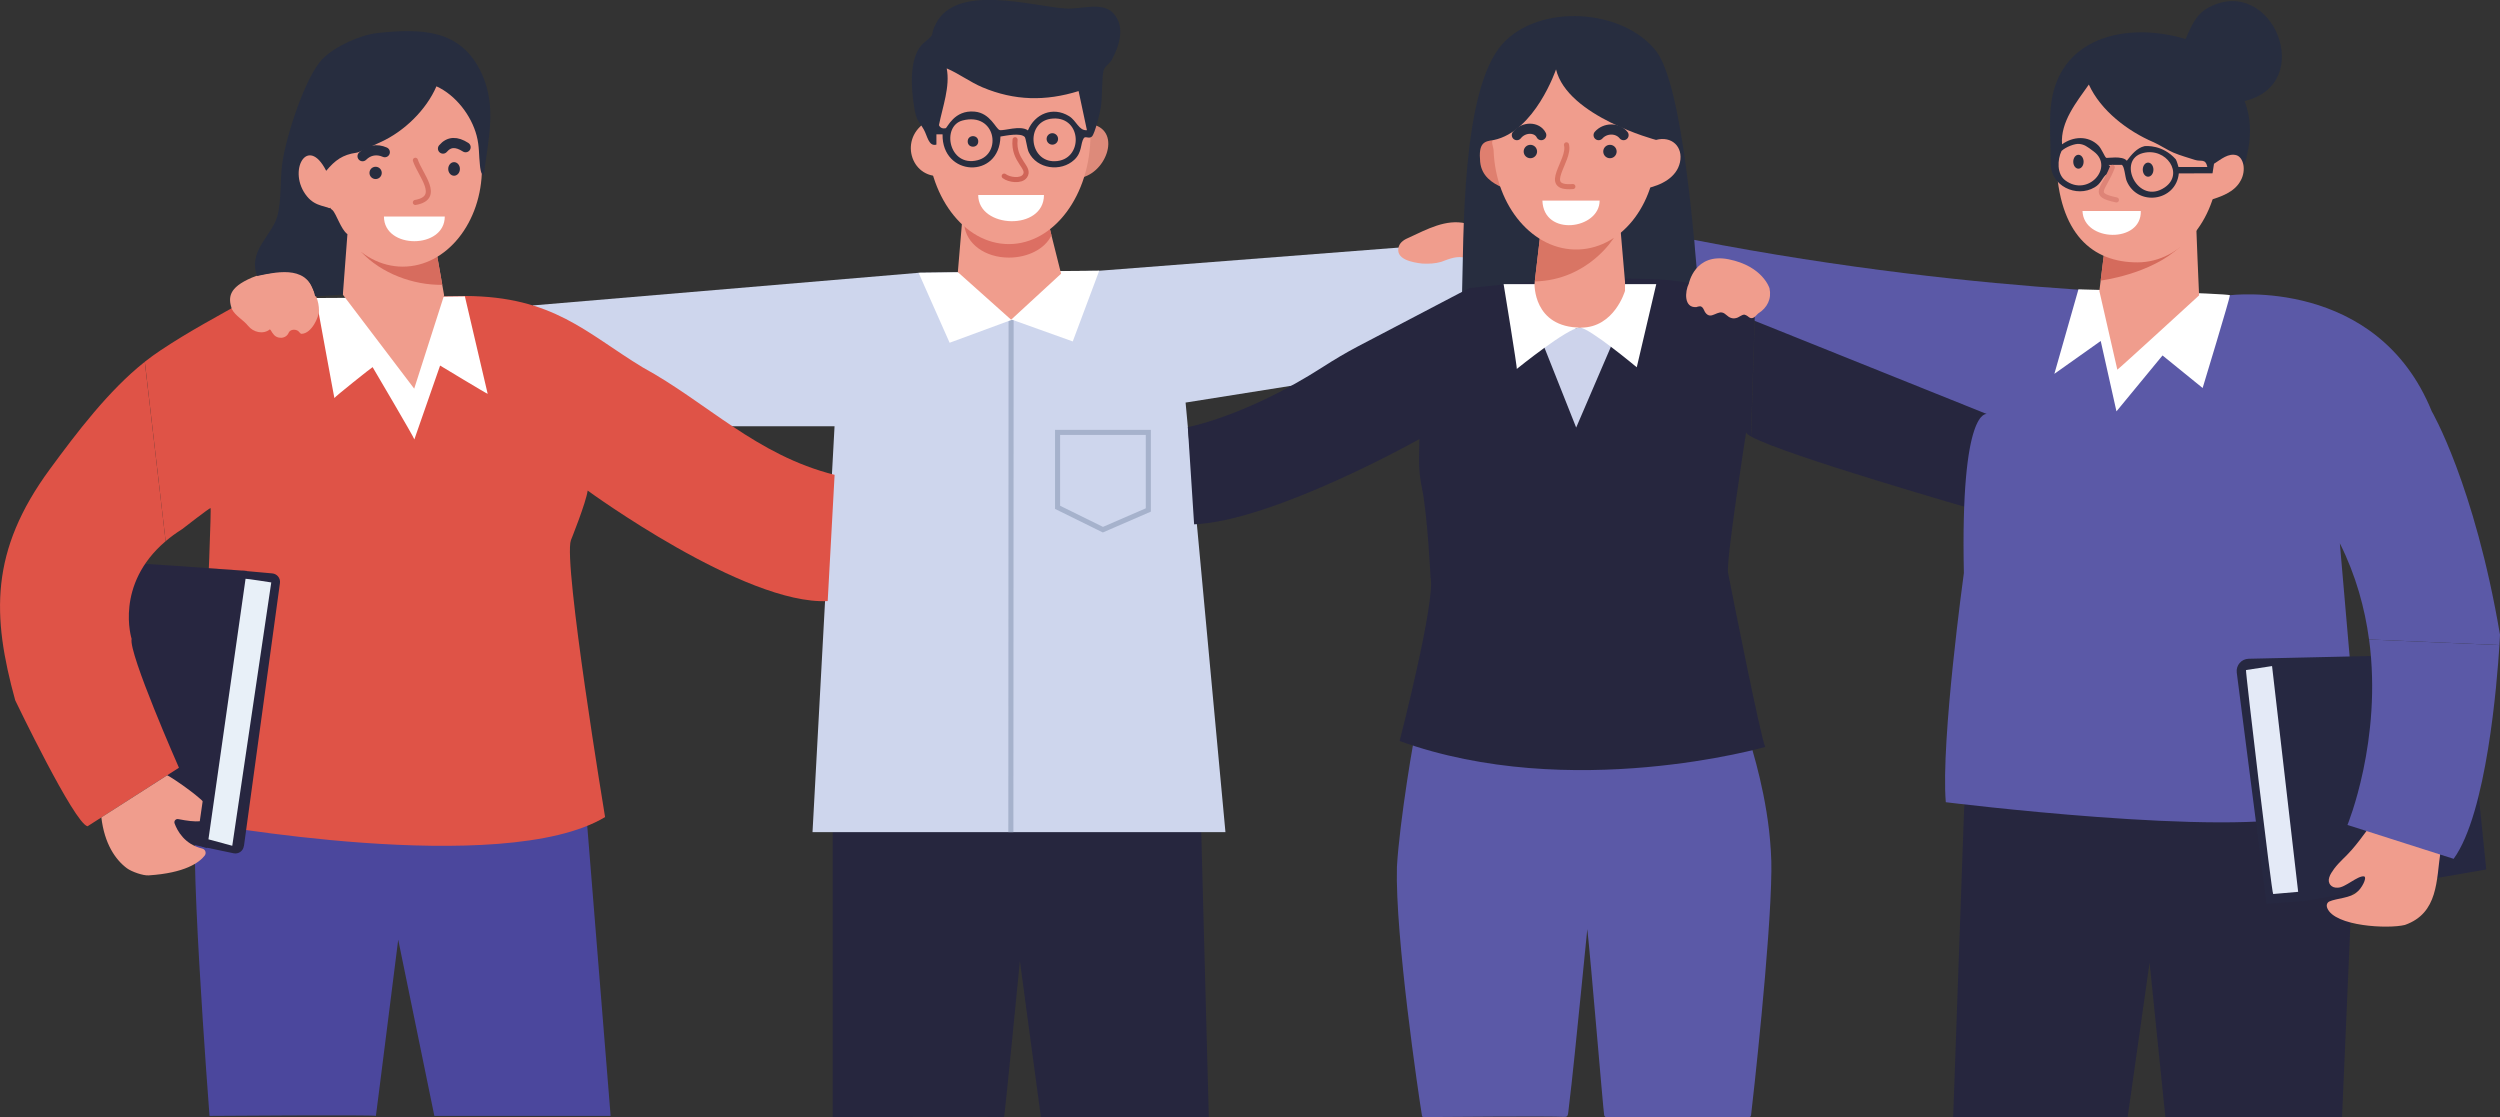 <?xml version="1.0" encoding="UTF-8"?><svg xmlns="http://www.w3.org/2000/svg" viewBox="0 0 492.33 220.01"><rect x="0" y="0" width="492.33" height="220.01" fill="#333333" stroke="none"/><defs><style>.cls-1{fill:#262841;}.cls-2{fill:#26263e;}.cls-3{fill:#dc6f63;}.cls-4{fill:#d56b5c;}.cls-5{fill:#4b479d;}.cls-6{fill:#fff;}.cls-7{stroke:#d06558;}.cls-7,.cls-8,.cls-9,.cls-10,.cls-11,.cls-12{fill:none;}.cls-7,.cls-8,.cls-10,.cls-11,.cls-12{stroke-linecap:round;stroke-linejoin:round;}.cls-13{fill:#272640;}.cls-14{fill:#ced6ed;}.cls-15{fill:#d76c5e;}.cls-16{fill:#dd8a7a;}.cls-8{stroke:#d77264;}.cls-17{fill:#e8f0f8;}.cls-9{stroke:#a6b2cc;stroke-miterlimit:10;}.cls-18{fill:#f09d8d;}.cls-19{fill:#272d3f;}.cls-20{fill:#e4eaf7;}.cls-21{fill:#cdd3eb;}.cls-10{stroke:#d97564;}.cls-11{stroke:#de8477;}.cls-22{fill:#d97564;}.cls-23{fill:#df5347;}.cls-12{stroke:#272d3f;stroke-width:2px;}.cls-24{fill:#df7f6f;}.cls-25{fill:#5b59a7;}</style></defs><g id="person2"><path class="cls-2" d="M236.5,161.29l1.55,58.71h-33.06l-4.14-30.73s-3.02,30.86-3.11,30.73-33.76,0-33.76,0v-62.76h72.35l.17,4.06Z"/><polygon class="cls-14" points="216.47 53.32 291.66 47.5 293.22 69.78 233.48 79.28 241.33 163.88 160.01 163.88 164.35 83.94 109.94 83.94 104.92 60.15 180.9 53.72 216.47 53.32"/><line class="cls-9" x1="199.07" y1="163.88" x2="199.12" y2="62.96"/><path class="cls-6" d="M180.9,53.72s35.58-.45,35.57-.4-5.21,13.92-5.21,13.92l-11.95-4.28-12.3,4.54-6.11-13.78Z"/><polygon class="cls-18" points="189.53 42.89 188.63 53.59 199.12 62.96 208.96 53.9 206.37 43.56 189.53 42.89"/><path class="cls-3" d="M189.89,44.23c.36,3.84,4.17,6.5,8.79,6.5,3.68,0,7.09-1.66,8.39-4.39l-.48-1.92-16.7-.2Z"/><path class="cls-16" d="M215.21,24.51c5.83,1.42,2.46,10.17-3.02,10.59"/><ellipse class="cls-18" cx="198.67" cy="26.53" rx="16.08" ry="21.54"/><path class="cls-18" d="M182.01,24.28c-5.01,3.48-2.41,11.29,3.81,10.32"/><path class="cls-19" d="M201.77,26.95c-.82-.83-3.64-.24-4.75-.06-.18,8.45-11.57,7.9-11.4-.44h-1.21s0,2.03,0,2.03c-1.56.42-1.76-1.72-2.5-3-1.14-1.96-1.42-1.56-1.91-4.57-.58-3.58-1.06-10,1.99-12.52,2.51-2.08.97-1.08,2.33-3.75,4.04-7.92,18.77-3.45,25.46-2.97,3.23.23,7.32-1.47,9.54,1.02,2.33,2.61,1.11,6.3-.33,9.01-.42.8-1.44,1.42-1.62,2.03-.44,1.45-.23,5.41-.6,7.52-.18,1.05-1.14,5.03-1.72,5.62-.55.56-1.31-.14-1.62.34-.69,1.08-.28,2.77-1.86,4.25-2.63,2.47-7.38,1.84-8.98-1.5-.36-.76-.54-2.76-.82-3.04ZM212.4,17.94c-6.49,2.02-12.63,1.91-18.93-.75-2.46-1.04-4.59-2.68-7.03-3.72.7,3.57-.82,7.59-1.53,11.18.26.56.73.71,1.31.61.34-.06,1.67-3.65,5.71-3.28,3.12.28,4.16,3.4,4.93,3.63s4.11-1.02,5.57.07c1.36-3.27,4.91-4.77,8.1-2.81,1.51.93,1.91,2.9,3.52,2.77l-1.64-7.7ZM207.4,23.34c-5.55.32-4.86,8.55.33,8.41,5.66-.15,5.42-8.75-.33-8.41ZM189.58,23.72c-4.26,1.09-2.73,9.29,2.95,7.83,4.84-1.24,3.57-9.5-2.95-7.83Z"/><path class="cls-7" d="M197.76,34.68c.96.75,3.31,1.07,4.07,0,1.21-1.69-2.35-2.93-1.93-7.17"/><path class="cls-6" d="M192.64,38.4c0,6.64,12.95,7.12,12.95,0h-12.95Z"/><circle class="cls-19" cx="191.61" cy="27.85" r="1.04"/><circle class="cls-19" cx="207.24" cy="27.36" r="1.13"/><polygon class="cls-9" points="226.14 100.43 226.14 85.15 208.27 85.15 208.27 99.91 217.2 104.31 226.14 100.43"/></g><g id="person4"><polygon class="cls-2" points="386.8 159.13 384.64 220.01 419 220.01 423.32 189.57 426.43 220.01 461.22 220.01 464.21 151.17 387.23 153.61 386.8 159.13"/><path class="cls-2" d="M376.84,74.96c6.58,2.98,12.04,5.32,14.45,6.04l-1.81,19.55s-38.1-10.92-44.63-14.58l.79-25.73c8.37,4.04,21.1,10.13,31.21,14.71"/><path class="cls-25" d="M492.22,127.03c.08-1.29.11-2.03.11-2.03-5.02-29.59-13.44-44-13.44-44-10.78-26.55-39.76-22.86-39.76-22.86,0,0-46.42.58-105.5-10.9v11.15l57.65,23.15s-5.24-1.49-4.53,31.31c0,0-4.56,33.02-3.56,45.13,0,0,56.05,6.97,71.55,2.44l9.84-9.63c0-.19-3.79-43.8-3.79-43.8,3.17,6.33,4.92,12.78,5.75,18.94"/><path class="cls-6" d="M409.31,56.98s29.77.78,29.83,1.17-5.37,18.26-5.37,18.26l-7.9-6.41-9.07,11.01-3.1-13.86-9.13,6.47,4.74-16.64Z"/><path class="cls-18" d="M433.07,58.17c-.04-.11-.6-14.68-.6-14.68l-18.09,6.26-.95,7.55s3.52,15.39,3.54,15.5,16.1-14.63,16.1-14.63Z"/><path class="cls-4" d="M429.33,48.58c-5.77,5.47-15.64,6.67-15.64,6.67,0,0,.67-5.57.69-5.5l14.58-2.02.37.84Z"/><path class="cls-18" d="M404.95,31.81c-.34-10.96,7.15-19.86,15.97-19.86s15.97,8.89,15.97,19.86-7.15,19.86-15.97,19.86-15.52-5.54-15.97-19.86Z"/><path class="cls-19" d="M435.08,1.4c-2.65,1.36-3.54,3.76-4.67,6.28-11.65-3.48-25.35-.41-26.57,13.62-.29,3.29.02,7.57.01,10.98-.01,4.25,5.01,6.77,8.67,4.6,1.18-.7,1.38-1.64,2.12-2.39.35-.36,1.35.29,1.43-1.38l-.84-.63,2.57-.02c.58.13.69,2.41,1,3.15,2.1,5.1,9.72,4.1,10.28-1.46l7.01-.02c.92-3.42,3.44-4.46,5.93-1.65,1.22-4.09,1.61-8.57,0-12.58,14.27-3.37,5.51-24.91-6.92-18.5ZM406.7,35.51c-1.66-1.25-1.54-4.09-.72-5.78.86-.82,2.67-1.47,3.46-1.39,1.02.11,1.52.46,2.92,1.52,4.04,3.06-1.17,9.03-5.66,5.65ZM426.33,36.89c-5.32,3.67-9.56-5.42-4.31-6.75,4.61-1.17,8.16,4.09,4.31,6.75ZM429.01,32.88s-.32-1.19-.54-1.53c0,0-.01,0-.01,0-2.58-2.86-5.75-2.6-6.12-2.57-.01.01,0,0-.01,0-.02-.01-.02,0-.03.01-1.48.35-2.54,1.66-3.46,2.87-.86-1.07-3.86-.47-4.06-.58-.31-.18-.89-1.81-1.58-2.47-2.02-1.95-4.92-1.76-7.12-.19-.34-4.42,2.86-8.32,5.28-11.77,2.34,5.13,7.64,9.18,12.78,11.37,1,.43,2.85,1.61,3.86,2.03,1.38.58,2.83.98,4.25,1.44,1.22.4,2.07-.35,2.45,1.4h-5.69Z"/><path class="cls-18" d="M436.01,32.25c1.36-.85,2.85-2.19,4.49-1.66,1.34.5,1.86,2.96.79,4.92-1.24,2.39-3.98,3.26-6.41,3.99"/><path class="cls-11" d="M416.79,39.37c-5.05-1.06-2.53-1.96-.81-6.41"/><ellipse class="cls-19" cx="423.03" cy="33.41" rx="1.05" ry="1.39"/><ellipse class="cls-19" cx="409.31" cy="31.85" rx="1.02" ry="1.37"/><path class="cls-6" d="M421.59,41.55c.19,6.41-11.27,6.12-11.48,0h11.48Z"/><path class="cls-1" d="M446.34,177.98l7.45-.54,35.83-6.22-4.19-41.16c-.07-.73-.69-1.28-1.42-1.26-6.15.14-32.59.75-41.17.93-1.44.03-2.53,1.3-2.35,2.73,1.29,10.11,5.85,45.52,5.85,45.52"/><path class="cls-20" d="M442.31,131.94c-.17-.09,5.09,44.16,5.35,44.12s4.92-.43,4.92-.43l-5.14-44.46-5.13.78Z"/><path class="cls-18" d="M480.63,167.57c-.86,5.8-.41,12.23-7.02,14.58-3.32.82-13.81.28-15.29-3.3-.22-.56-.09-1.03.35-1.3,1.49-.68,4.26-.66,5.54-1.92.8-.58,2-2.74,1.38-3.04-1.29-.21-3.79,2.28-5.24,2.22-1.23.1-2.03-.88-1.65-2.01.19-.63.6-1.19.98-1.73,1.07-1.41,2.25-2.32,3.44-3.69,1.92-2.2,4.02-5.26,5.81-7.77"/><path class="cls-25" d="M466.55,125.94c2.65,19.78-4.26,36.52-4.26,36.52l20.91,6.67c6.51-8.96,8.55-34.67,9.02-42.09"/></g><g id="person3"><path class="cls-25" d="M279.04,142.92c-.45,1.01-3.48,19.22-3.94,27.82-.38,13.44,4.26,44.94,4.95,49.08.07.12.2.16.51.17,6.18-.06,24.63-.19,27.41-.04.81.06.8-.33.9-1.14.84-6.83,1.7-15.77,2.46-23.21.67-6.59,1.19-12.12,1.26-12.64.68,6.03,3.12,35.5,3.32,36.64.14.5.42.36,1.03.41,3.73,0,21.36,0,26.27,0,.95-.06,1.43.18,1.62-.3.31-2.55,3.87-34.12,4.01-48.15.04-2.57-.16-5.39-.46-8.08-1.13-9.79-4.08-18.44-4.51-19.63-.12-.28-.21-.29-.53-.3-.28,0-.73,0-1.35-.02-7.31-.07-14.49-.17-23.78-.26-10.96-.12-31.37-.43-39.16-.36l-.02.02Z"/><path class="cls-18" d="M290.24,50.79c-.26-2.19,1.25-5.97-1.55-6.79-3.92-.94-7.73,1.19-11.2,2.78-.83.34-1.7.84-2.01,1.72-.84,2.58,2.71,3.2,4.64,3.41,1.25.06,2.52,0,3.69-.34,1.62-.6,3.19-1.29,4.93-.75l1.5-.03Z"/><path class="cls-19" d="M287.91,58.41c.37-11.68-.18-40.73,7.99-49.78,7.15-7.93,23.63-7.03,30.24,1.43,5.31,6.79,7.61,38.45,8.36,47.18l-46.59,1.17Z"/><path class="cls-2" d="M345.63,60.25c-.53-.25-1.04-.5-1.53-.74-5.53-2.67-11.54-4.22-17.67-4.5-17.77-.8-36.92,1.79-37.06,1.71l-21.94,11.49c-2.36,1.24-4.66,2.61-6.9,4.05-15.12,9.71-26.61,11.86-26.61,11.86l1.24,19.14c15.71-.68,44.36-16.79,44.36-16.79l-.06,3.79c-.03,1.94.15,3.88.55,5.78,1.1,5.14,1.71,17.65,1.71,17.65,1.04,4.6-6.09,32.24-6.09,32.24,33.67,12.17,72,1.17,72,1.17-.84-1.62-6.6-30.54-7.32-34.32-.43-2.3,3.56-27.65,3.56-27.65,0,.2.33.48.95.83"/><path class="cls-21" d="M317.24,68.28l-6.84,15.92c-.06-.16-7.11-17.9-7.11-17.9l7.72-1.79,5.49.24.74,3.53Z"/><path class="cls-6" d="M311.11,64.52c1.87,0,11.22,7.81,11.22,7.81l3.84-16.38h-30.06s2.75,16.74,2.59,16.71c0,0,10.04-8.14,12.41-8.14Z"/><path class="cls-18" d="M320.02,55.49c-.04-.06-1.01-12.15-1.08-12.3l-15.19-.56-1.55,13.21s-.35,8.67,9.15,8.68c6.58,0,8.67-7.25,8.67-7.25"/><path class="cls-22" d="M302.24,55.44l1.03-8.74,14.53.16s-5,8.3-15.55,8.57Z"/><path class="cls-24" d="M295.84,36.91c-2-.86-4.09-2.26-4.35-5.05-.34-3.65.69-4.04,2.65-4.28"/><path class="cls-18" d="M306.43,13.67s-4.14,12.22-12.28,13.91c-.66.14-.03,1.36-.01,2.05.39,11.08,7.88,19.82,16.72,19.5,8.84-.31,15.69-9.55,15.3-20.64-.01-.31-.03-.63-.05-.94,0,0-17.44-4.61-19.68-13.89Z"/><path class="cls-18" d="M326.11,27.56c3.08-.85,5.4,1.33,4.73,4.41-.66,3.01-3.76,4.55-6.59,5.11"/><path class="cls-10" d="M309.75,36.74c-6.47.5-.43-5.13-1.26-8.22"/><path class="cls-6" d="M315.02,39.5c0,5.67-11.04,7.21-11.27,0h11.27Z"/><circle class="cls-19" cx="301.38" cy="29.84" r="1.32"/><circle class="cls-19" cx="317.05" cy="29.84" r="1.32"/><path class="cls-12" d="M298.72,26.61c1.34-1.7,3.98-1.65,4.8,0"/><path class="cls-12" d="M314.82,26.61c1.28-1.45,3.7-1.5,4.91,0"/><path class="cls-18" d="M332.58,55.87s1.16-6.16,7.88-4.8,8.01,5.7,8.01,5.7c.45,2.07-.42,3.84-2.25,4.98-.72.75-1.18,1.32-2.05.52-.19-.14-.42-.27-.65-.31-.57.01-1.05.56-1.61.67-.68.21-1.37-.07-1.87-.55-.28-.25-.58-.48-.93-.54-.61-.11-1.26.34-1.84.51-.8.32-1.4-.25-1.7-1-.19-.41-.43-.75-.82-.73-.23.02-.49.08-.7.16-2.46.16-2.24-3.04-1.48-4.61Z"/></g><g id="person1"><path class="cls-5" d="M115.46,160.32l4.79,59.44h-34.71l-7.12-34.71s-4.4,34.96-4.4,34.71-32.76,0-32.76,0c0,0-4.63-60.17-2.19-59.44h76.4Z"/><path class="cls-23" d="M32.62,106.58c.96-.82,2.05-1.62,3.27-2.39,0,0,5.24-4.08,5.57-4.14s-2.46,61.9-2.46,61.9c0,0,60.02,11.07,80.16-1.04,0,0-8.29-50.12-6.73-54.52,0,0,2.98-7.38,3.3-9.78,0,0,30.95,22.6,47.27,21.76l1.36-24.86c-15.47-3.88-25.1-14.24-37.81-21.17-11.06-6.71-17.55-13.98-34.97-14.05l-33.54.57s-6.25-.63-9.11,0c-5.85,3.29-11.8,6.44-17.38,10.18-1.03.68-2.03,1.42-3.03,2.2"/><path class="cls-13" d="M40.81,166.99l7.77-54.56s-28.04-2.05-27.92-1.81,10.7,54.15,10.7,54.15l9.45,2.22Z"/><path class="cls-23" d="M28.51,71.25c-7.13,5.66-13.4,13.95-18.65,21.09-11.91,16.19-11.44,28.96-6.86,45.58,0,0,11.65,24.28,14.24,24.8l18-11.53s-9.97-22.6-9.32-25.38c0,0-3.4-10.63,6.7-19.23"/><path class="cls-18" d="M19.96,160.97c.61,5.2,2.78,8.35,5.05,10.03.9.66,3.16,1.47,4.27,1.39,7.17-.47,9.96-2.53,11.02-3.88.4-.51.15-1.25-.48-1.4-3.48-.85-4.9-3.48-5.44-4.96-.17-.47.24-.94.73-.84,3.62.71,5.58.65,6.51-.7,1.19-1.72-8.54-8-8.7-7.93l-12.95,8.29Z"/><path class="cls-6" d="M62.24,58.69c.13.06,29.31-.33,29.31-.33,0,0,4.47,19.09,4.49,19.2s-9.37-5.57-9.37-5.57c0,0-5.14,14.74-5.07,14.55s-8.19-14.18-8.22-14.24-7.52,5.89-7.52,6.09-3.63-19.68-3.63-19.68Z"/><path class="cls-13" d="M48.04,166.62l7.09-51.8c.13-.95-.56-1.82-1.52-1.9l-5.54-.5c-.89-.08-1.69.55-1.82,1.44l-7.37,51.07c-.13.88.45,1.7,1.32,1.89l5.81,1.22c.96.2,1.88-.45,2.01-1.42Z"/><path class="cls-17" d="M48.36,113.98c0-.07,5.06.72,5.06.72l-7.68,51.86-4.69-1.27,7.31-51.32Z"/><path class="cls-18" d="M45.66,60.86c.36.53-.26-.56,0,0,.67,1.35,2.27,2.14,3.2,3.31,1.06,1.31,3,1.73,4.29.69.22.13.4.65.63.86.72,1.13,2.57,1.08,3.08-.22.3-.59,1.09-.69,1.65-.43.44.18.56.68.89.67,2.02-.07,3.43-3.42,3.42-4.52,0-2.06-.77-3.31-1.6-5.2-.89-1.57-1.37-1.82-3.19-2.48-1.93-.68-3.15-.02-5.07.28-1.22.19-2.21.36-3.35.85-4.68,2.01-4.68,3.95-3.95,6.21"/><g id="face"><polygon class="cls-18" points="67.7 46.05 67.51 58.02 81.57 76.54 87.46 58.15 85.81 48.82 67.7 46.05"/><path class="cls-15" d="M71.16,49.64c3.88,4.17,10.23,6.55,15.94,6.45l-1.14-6.45c-.08.17-14.8,0-14.8,0Z"/><ellipse class="cls-18" cx="79.32" cy="33.09" rx="15.59" ry="19.42"/><ellipse class="cls-18" cx="62.82" cy="35.36" rx="4.79" ry="6.28"/><path class="cls-19" d="M95.28,34.45c-.6.03-.71-1.45-.76-1.87-.24-2.06-.09-3.7-.65-5.85-1.05-4.01-4.14-8.01-7.92-9.73-2,4.64-6.33,8.86-10.96,10.97l-4.22,1.93c-.19.09-.4.15-.61.18-2.68.38-4.17,1.47-5.92,3.56-3.7-7.28-7.76.15-3.79,5.02,1.81,2.23,4.01,1.77,5.01,2.7.77.71,1.69,3.86,2.96,4.75l-.9,11.91-5.46.33c-1.22-6.01-6.73-5-11.41-4.01-1.89-4.88,2.87-7.91,3.94-11.69.87-3.07.55-7.09.98-10.38.66-5.03,4.51-17.3,8.05-20.77,2.49-2.44,7.37-4.65,10.82-5.01,8.44-.88,16.34-.83,20.39,7.92,3.1,6.69,1.27,13.11.46,20.03Z"/><circle class="cls-19" cx="73.97" cy="34.05" r="1.21"/><ellipse class="cls-19" cx="89.42" cy="33.27" rx="1.15" ry="1.34"/><path class="cls-12" d="M75.78,29.97c-1.54-.68-3.17-.43-4.38.79"/><path class="cls-12" d="M91.69,28.99c-1.78-1.14-3.24-1.14-4.45.27"/><path class="cls-8" d="M81.8,39.87c5.25-.93.93-5.42,0-8.31"/><path class="cls-6" d="M87.59,42.64c0,6.47-11.98,6.49-11.98,0"/></g></g></svg>